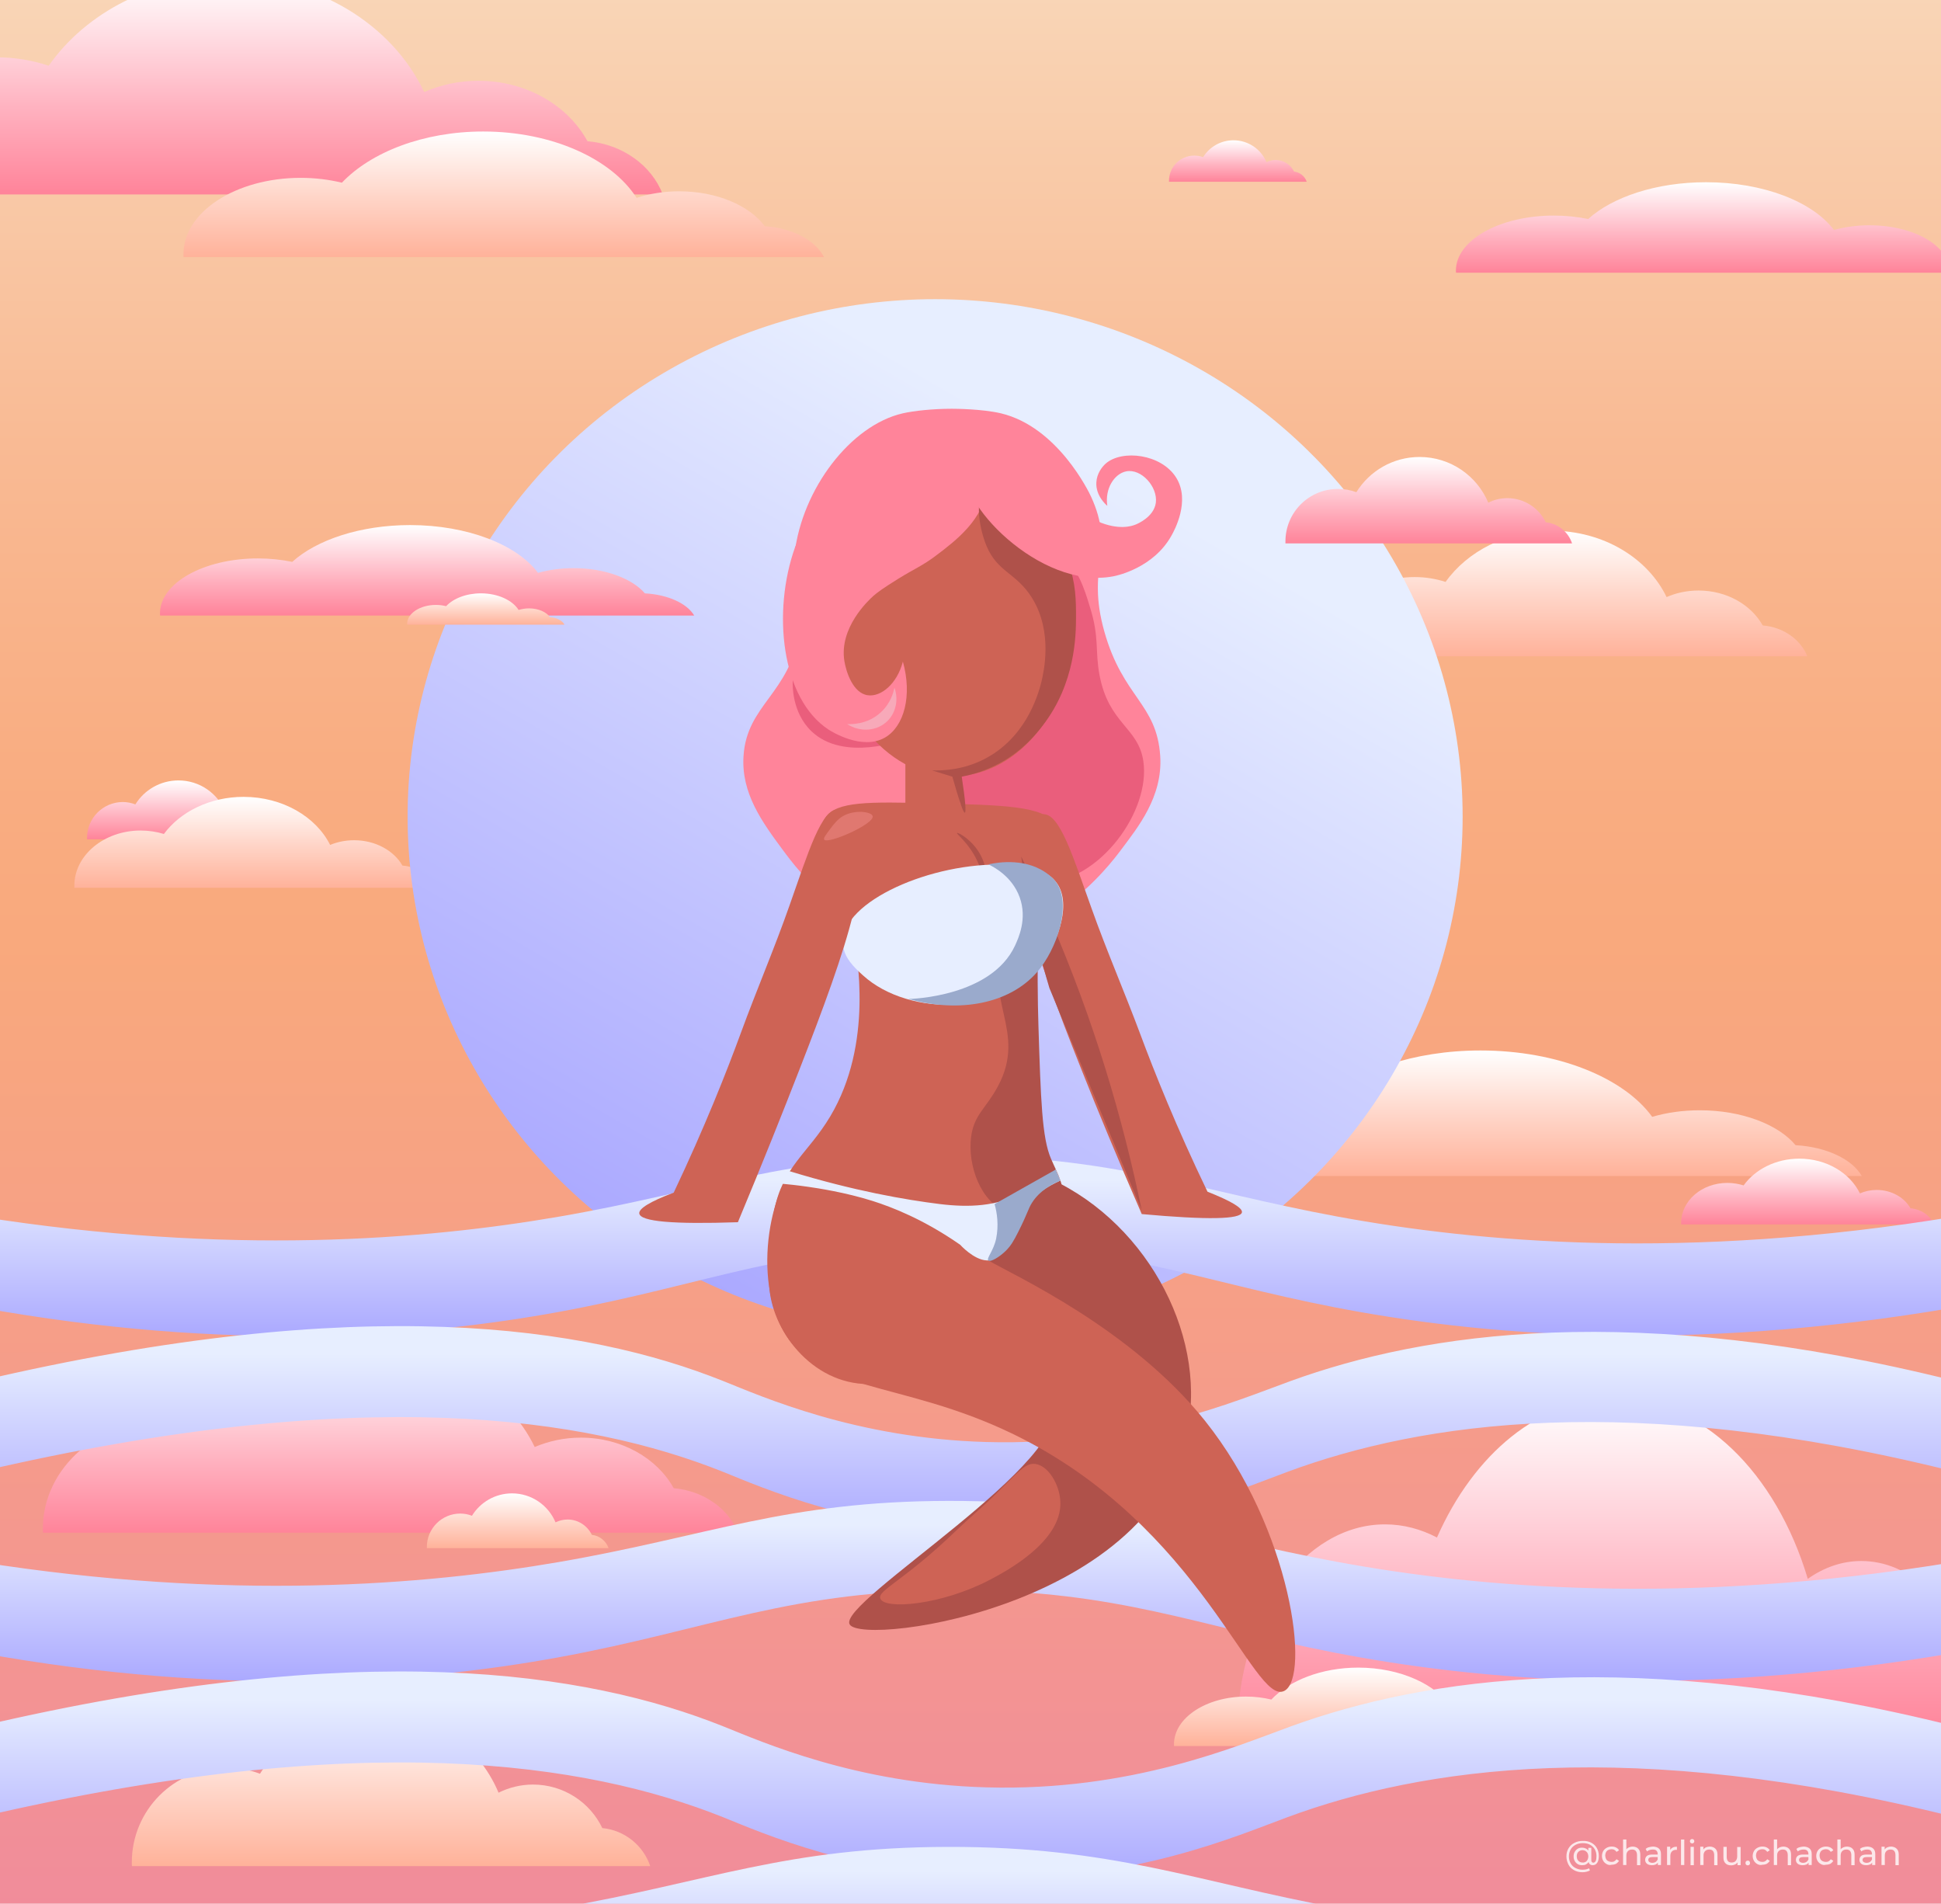<?xml version="1.0" encoding="utf-8"?>
<!-- Generator: Adobe Illustrator 24.1.0, SVG Export Plug-In . SVG Version: 6.00 Build 0)  -->
<svg version="1.1" id="Calque_32" xmlns="http://www.w3.org/2000/svg" xmlns:xlink="http://www.w3.org/1999/xlink" x="0px" y="0px"
	 viewBox="0 0 1240 1216" style="enable-background:new 0 0 1240 1216;" xml:space="preserve">
<style type="text/css">
	.st0{clip-path:url(#SVGID_2_);fill:#FFFFFF;}
	.st1{clip-path:url(#SVGID_2_);fill:url(#SVGID_3_);}
	.st2{clip-path:url(#SVGID_2_);}
	.st3{fill:url(#SVGID_4_);}
	.st4{fill:url(#SVGID_5_);}
	.st5{fill:url(#SVGID_6_);}
	.st6{fill:url(#SVGID_7_);}
	.st7{fill:url(#SVGID_8_);}
	.st8{fill:url(#SVGID_9_);}
	.st9{fill:url(#SVGID_10_);}
	.st10{fill:url(#SVGID_11_);}
	.st11{fill:url(#SVGID_12_);}
	.st12{fill:url(#SVGID_13_);}
	.st13{fill:url(#SVGID_14_);}
	.st14{fill:url(#SVGID_15_);}
	.st15{fill:url(#SVGID_16_);}
	.st16{clip-path:url(#SVGID_2_);fill:url(#SVGID_17_);}
	.st17{clip-path:url(#SVGID_2_);fill:url(#SVGID_18_);}
	.st18{clip-path:url(#SVGID_2_);fill:url(#SVGID_19_);}
	.st19{clip-path:url(#SVGID_2_);fill:url(#SVGID_20_);}
	.st20{fill:url(#SVGID_21_);}
	.st21{fill:url(#SVGID_22_);}
	.st22{clip-path:url(#SVGID_2_);fill:url(#SVGID_23_);}
	.st23{clip-path:url(#SVGID_2_);fill:url(#SVGID_24_);}
	.st24{clip-path:url(#SVGID_2_);fill:url(#SVGID_25_);}
	.st25{clip-path:url(#SVGID_2_);fill:#FF849A;}
	.st26{clip-path:url(#SVGID_2_);fill:#EA5E7C;}
	.st27{fill:#CE6355;}
	.st28{clip-path:url(#SVGID_2_);fill:#CE6355;}
	.st29{clip-path:url(#SVGID_2_);fill:#AF514A;}
	.st30{clip-path:url(#SVGID_2_);fill:#E7EEFF;}
	.st31{clip-path:url(#SVGID_2_);fill:#9AAACC;}
	.st32{clip-path:url(#SVGID_2_);fill:#F7A9B9;}
	.st33{clip-path:url(#SVGID_2_);fill:#E07870;}
	.st34{fill:url(#SVGID_26_);}
	.st35{opacity:0.8;}
	.st36{fill:#FFFFFF;}
</style>
<g>
	<defs>
		<rect id="SVGID_1_" x="-5" width="1246" height="1219"/>
	</defs>
	<clipPath id="SVGID_2_">
		<use xlink:href="#SVGID_1_"  style="overflow:visible;"/>
	</clipPath>
	<rect x="-13" y="-15" class="st0" width="1254" height="1254"/>
	<linearGradient id="SVGID_3_" gradientUnits="userSpaceOnUse" x1="618.424" y1="1226.105" x2="618.424" y2="-14.895">
		<stop  offset="0" style="stop-color:#ED6F82;stop-opacity:0.8"/>
		<stop  offset="0.179" style="stop-color:#F17D73;stop-opacity:0.8"/>
		<stop  offset="0.498" style="stop-color:#F7935C;stop-opacity:0.8"/>
		<stop  offset="0.6" style="stop-color:#F79963;stop-opacity:0.8"/>
		<stop  offset="0.753" style="stop-color:#F7A878;stop-opacity:0.8"/>
		<stop  offset="0.936" style="stop-color:#F8C299;stop-opacity:0.8"/>
		<stop  offset="1" style="stop-color:#F8CCA6;stop-opacity:0.8"/>
	</linearGradient>
	<rect x="-12.6" y="-14.9" class="st1" width="1262" height="1241"/>
	<g class="st2">
		<linearGradient id="SVGID_4_" gradientUnits="userSpaceOnUse" x1="960.391" y1="670.926" x2="960.391" y2="751.105">
			<stop  offset="0" style="stop-color:#FFFFFF"/>
			<stop  offset="0.522" style="stop-color:#FFD5C8"/>
			<stop  offset="1" style="stop-color:#FFB29A"/>
		</linearGradient>
		<path class="st3" d="M1147.1,731.5c-11-13.2-34.3-22.3-61.2-22.3c-10.9,0-21.3,1.5-30.4,4.2c-18-24.9-60.3-42.4-109.7-42.4
			c-42.7,0-80.1,13.1-101.1,32.7c-9.2-2-19.1-3.1-29.5-3.1c-46.3,0-83.9,21.8-83.9,48.7c0,0.6,0,1.3,0.1,1.9h458
			C1183.3,740.5,1166.9,732.6,1147.1,731.5z"/>
	</g>
	<g class="st2">
		<linearGradient id="SVGID_5_" gradientUnits="userSpaceOnUse" x1="249.838" y1="1092.296" x2="249.838" y2="1192.105">
			<stop  offset="0" style="stop-color:#FFFFFF"/>
			<stop  offset="0.522" style="stop-color:#FFD5C8"/>
			<stop  offset="1" style="stop-color:#FFB29A"/>
		</linearGradient>
		<path class="st4" d="M384.8,1167.7c-7.9-16.5-24.8-27.8-44.3-27.8c-7.9,0-15.4,1.9-22,5.2c-13-31-43.6-52.8-79.3-52.8
			c-30.9,0-57.9,16.3-73.1,40.7c-6.6-2.5-13.8-3.9-21.3-3.9c-33.5,0-60.6,27.1-60.6,60.6c0,0.8,0,1.6,0.1,2.3h331.1
			C411,1178.9,399.2,1169.1,384.8,1167.7z"/>
	</g>
	<g class="st2">
		<linearGradient id="SVGID_6_" gradientUnits="userSpaceOnUse" x1="249.424" y1="863" x2="249.424" y2="979">
			<stop  offset="0" style="stop-color:#FFFFFF"/>
			<stop  offset="0.6" style="stop-color:#FFB2C0"/>
			<stop  offset="0.995" style="stop-color:#FF849A"/>
		</linearGradient>
		<path class="st5" d="M430.4,950.6c-10.6-19.1-33.2-32.3-59.3-32.3c-10.6,0-20.6,2.2-29.5,6c-17.4-36-58.5-61.3-106.3-61.3
			c-41.4,0-77.6,18.9-98,47.3c-8.9-2.9-18.5-4.5-28.6-4.5c-44.9,0-81.3,31.5-81.3,70.5c0,0.9,0,1.8,0.1,2.7h443.9
			C465.5,963.7,449.6,952.3,430.4,950.6z"/>
	</g>
	<g class="st2">
		<linearGradient id="SVGID_7_" gradientUnits="userSpaceOnUse" x1="1047.925" y1="893.105" x2="1047.925" y2="1111.105">
			<stop  offset="0" style="stop-color:#FFFFFF"/>
			<stop  offset="0.6" style="stop-color:#FFB2C0"/>
			<stop  offset="0.995" style="stop-color:#FF849A"/>
		</linearGradient>
		<path class="st6" d="M1257.9,1057.8c-12.3-35.9-38.5-60.7-68.8-60.7c-12.3,0-23.9,4.1-34.2,11.4
			c-20.2-67.7-67.8-115.3-123.3-115.3c-48,0-90.1,35.6-113.6,88.9c-10.3-5.4-21.5-8.4-33.2-8.4c-52.1,0-94.3,59.3-94.3,132.4
			c0,1.7,0,3.4,0.1,5.1h514.9C1298.5,1082.3,1280.1,1060.9,1257.9,1057.8z"/>
	</g>
	<g class="st2">
		<linearGradient id="SVGID_8_" gradientUnits="userSpaceOnUse" x1="1000.905" y1="338.926" x2="1000.905" y2="419.105">
			<stop  offset="0" style="stop-color:#FFFFFF"/>
			<stop  offset="0.522" style="stop-color:#FFD5C8"/>
			<stop  offset="1" style="stop-color:#FFB29A"/>
		</linearGradient>
		<path class="st7" d="M1126.1,399.5c-7.4-13.2-23-22.3-41-22.3c-7.3,0-14.3,1.5-20.4,4.2c-12-24.9-40.4-42.4-73.5-42.4
			c-28.6,0-53.7,13.1-67.7,32.7c-6.2-2-12.8-3.1-19.8-3.1c-31,0-56.2,21.8-56.2,48.7c0,0.6,0,1.3,0.1,1.9h307
			C1150.3,408.5,1139.4,400.6,1126.1,399.5z"/>
	</g>
	<g class="st2">
		<linearGradient id="SVGID_9_" gradientUnits="userSpaceOnUse" x1="162.791" y1="-14.61" x2="162.791" y2="124.105">
			<stop  offset="0" style="stop-color:#FFFFFF"/>
			<stop  offset="0.6" style="stop-color:#FFB2C0"/>
			<stop  offset="0.995" style="stop-color:#FF849A"/>
		</linearGradient>
		<path class="st8" d="M375.3,90.2c-12.5-22.9-39-38.6-69.7-38.6c-12.4,0-24.2,2.6-34.6,7.2c-20.4-43.1-68.6-73.4-124.8-73.4
			C97.6-14.6,55,8,31.1,42c-10.4-3.5-21.7-5.4-33.6-5.4c-52.7,0-95.4,37.7-95.4,84.3c0,1.1,0,2.2,0.1,3.3h521.2
			C416.4,105.8,397.8,92.1,375.3,90.2z"/>
	</g>
	<g class="st2">
		<linearGradient id="SVGID_10_" gradientUnits="userSpaceOnUse" x1="790.79" y1="89.582" x2="790.79" y2="116.105">
			<stop  offset="0" style="stop-color:#FFFFFF"/>
			<stop  offset="0.6" style="stop-color:#FFB2C0"/>
			<stop  offset="0.995" style="stop-color:#FF849A"/>
		</linearGradient>
		<path class="st9" d="M826.7,109.6c-2.1-4.4-6.6-7.4-11.8-7.4c-2.1,0-4.1,0.5-5.8,1.4c-3.4-8.2-11.6-14-21.1-14
			c-8.2,0-15.4,4.3-19.4,10.8c-1.8-0.7-3.7-1-5.7-1c-8.9,0-16.1,7.2-16.1,16.1c0,0.2,0,0.4,0,0.6h88
			C833.6,112.6,830.5,110,826.7,109.6z"/>
	</g>
	<g class="st2">
		<linearGradient id="SVGID_11_" gradientUnits="userSpaceOnUse" x1="118.015" y1="498.484" x2="118.015" y2="536.105">
			<stop  offset="0" style="stop-color:#FFFFFF"/>
			<stop  offset="0.6" style="stop-color:#FFB2C0"/>
			<stop  offset="0.995" style="stop-color:#FF849A"/>
		</linearGradient>
		<path class="st10" d="M168.9,526.9c-3-6.2-9.3-10.5-16.7-10.5c-3,0-5.8,0.7-8.3,2c-4.9-11.7-16.4-19.9-29.9-19.9
			c-11.6,0-21.8,6.1-27.5,15.3c-2.5-0.9-5.2-1.5-8-1.5c-12.6,0-22.9,10.2-22.9,22.9c0,0.3,0,0.6,0,0.9h124.8
			C178.8,531.1,174.3,527.4,168.9,526.9z"/>
	</g>
	<g class="st2">
		<linearGradient id="SVGID_12_" gradientUnits="userSpaceOnUse" x1="162.988" y1="509.105" x2="162.988" y2="567.105">
			<stop  offset="0" style="stop-color:#FFFFFF"/>
			<stop  offset="0.522" style="stop-color:#FFD5C8"/>
			<stop  offset="1" style="stop-color:#FFB29A"/>
		</linearGradient>
		<path class="st11" d="M257.1,552.9c-5.5-9.6-17.3-16.2-30.9-16.2c-5.5,0-10.7,1.1-15.3,3c-9-18-30.4-30.7-55.3-30.7
			c-21.5,0-40.4,9.5-50.9,23.7c-4.6-1.4-9.6-2.2-14.9-2.2c-23.3,0-42.3,15.8-42.3,35.2c0,0.5,0,0.9,0,1.4h230.8
			C275.3,559.4,267.1,553.7,257.1,552.9z"/>
	</g>
	<g class="st2">
		<linearGradient id="SVGID_13_" gradientUnits="userSpaceOnUse" x1="321.848" y1="83.926" x2="321.848" y2="164.105">
			<stop  offset="0" style="stop-color:#FFFFFF"/>
			<stop  offset="0.522" style="stop-color:#FFD5C8"/>
			<stop  offset="1" style="stop-color:#FFB29A"/>
		</linearGradient>
		<path class="st12" d="M488.6,144.5c-9.8-13.2-30.6-22.3-54.7-22.3c-9.8,0-19,1.5-27.2,4.2c-16-24.9-53.9-42.4-98-42.4
			c-38.1,0-71.6,13.1-90.3,32.7c-8.2-2-17.1-3.1-26.3-3.1c-41.4,0-74.9,21.8-74.9,48.7c0,0.6,0,1.3,0.1,1.9h409.1
			C520.9,153.5,506.3,145.6,488.6,144.5z"/>
	</g>
	<g class="st2">
		<linearGradient id="SVGID_14_" gradientUnits="userSpaceOnUse" x1="1154.722" y1="740.13" x2="1154.722" y2="782.105">
			<stop  offset="0" style="stop-color:#FFFFFF"/>
			<stop  offset="0.6" style="stop-color:#FFB2C0"/>
			<stop  offset="0.995" style="stop-color:#FF849A"/>
		</linearGradient>
		<path class="st13" d="M1220.5,771.8c-3.9-6.9-12.1-11.7-21.6-11.7c-3.9,0-7.5,0.8-10.7,2.2c-6.3-13-21.2-22.2-38.7-22.2
			c-15,0-28.2,6.8-35.6,17.1c-3.2-1-6.7-1.6-10.4-1.6c-16.3,0-29.5,11.4-29.5,25.5c0,0.3,0,0.7,0,1h161.4
			C1233.3,776.6,1227.5,772.4,1220.5,771.8z"/>
	</g>
	<g class="st2">
		<linearGradient id="SVGID_15_" gradientUnits="userSpaceOnUse" x1="1100.818" y1="116.362" x2="1100.818" y2="174.105">
			<stop  offset="0" style="stop-color:#FFFFFF"/>
			<stop  offset="0.6" style="stop-color:#FFB2C0"/>
			<stop  offset="0.995" style="stop-color:#FF849A"/>
		</linearGradient>
		<path class="st14" d="M1239.9,160c-8.2-9.5-25.5-16.1-45.6-16.1c-8.1,0-15.8,1.1-22.7,3c-13.4-17.9-44.9-30.5-81.7-30.5
			c-31.8,0-59.7,9.4-75.3,23.5c-6.8-1.4-14.2-2.2-22-2.2c-34.5,0-62.5,15.7-62.5,35.1c0,0.5,0,0.9,0.1,1.4h341.2
			C1266.9,166.5,1254.7,160.8,1239.9,160z"/>
		<g>
			<linearGradient id="SVGID_16_" gradientUnits="userSpaceOnUse" x1="875.74" y1="1065.105" x2="875.74" y2="1115.105">
				<stop  offset="0" style="stop-color:#FFFFFF"/>
				<stop  offset="0.522" style="stop-color:#FFD5C8"/>
				<stop  offset="1" style="stop-color:#FFB29A"/>
			</linearGradient>
			<path class="st15" d="M978.2,1102.9c-6-8.2-18.8-13.9-33.6-13.9c-6,0-11.7,0.9-16.7,2.6c-9.9-15.5-33.1-26.4-60.2-26.4
				c-23.4,0-44,8.2-55.5,20.4c-5-1.2-10.5-1.9-16.2-1.9c-25.4,0-46,13.6-46,30.4c0,0.4,0,0.8,0,1.2h251.3
				C998.1,1108.5,989.1,1103.6,978.2,1102.9z"/>
		</g>
	</g>
	<linearGradient id="SVGID_17_" gradientUnits="userSpaceOnUse" x1="431.33" y1="809.289" x2="763.519" y2="233.92">
		<stop  offset="0" style="stop-color:#ABA9FF"/>
		<stop  offset="0.866" style="stop-color:#E7EEFF"/>
	</linearGradient>
	<ellipse class="st16" cx="597.4" cy="521.6" rx="337" ry="330.5"/>
	<linearGradient id="SVGID_18_" gradientUnits="userSpaceOnUse" x1="618" y1="853.398" x2="618" y2="738.103">
		<stop  offset="0" style="stop-color:#ABA9FF"/>
		<stop  offset="0.866" style="stop-color:#E7EEFF"/>
	</linearGradient>
	<path class="st17" d="M1249,835.1c-173.8,29.9-306.3,17.4-396.1,0c-88.5-17.2-138.2-39.6-239-40c-108.5-0.4-160,25.2-257.5,43
		c-86,15.7-210,25.8-369.4-3c0-19.3,0-38.7,0-58c159.4,25.1,284,14.9,370.4,0c95.4-16.5,144.3-38.8,248.3-39
		c105.2-0.2,158.3,22.3,248.8,39c89.1,16.4,221.3,28.5,394.4,0C1249,796.4,1249,815.8,1249,835.1z"/>
	<linearGradient id="SVGID_19_" gradientUnits="userSpaceOnUse" x1="618" y1="979.162" x2="618" y2="847.088">
		<stop  offset="0" style="stop-color:#ABA9FF"/>
		<stop  offset="0.866" style="stop-color:#E7EEFF"/>
	</linearGradient>
	<path class="st18" d="M1249,940.1c-208-52-341.1-31.5-426.4,0c-33,12.2-98.2,40.5-188.3,39c-85.6-1.4-147.6-29-172.5-39
		C374.9,905.4,232,883-13,940.1c0-19.3,0-38.7,0-58c244.9-57.3,387.9-34.8,474.9,0c24.6,9.8,84.7,36.7,168.3,39
		c92.5,2.6,159.7-26.4,194.4-39c85.6-31,218.6-51.4,424.3,0C1249,901.4,1249,920.8,1249,940.1z"/>
	<linearGradient id="SVGID_20_" gradientUnits="userSpaceOnUse" x1="272.912" y1="335.363" x2="272.912" y2="393.105">
		<stop  offset="0" style="stop-color:#FFFFFF"/>
		<stop  offset="0.6" style="stop-color:#FFB2C0"/>
		<stop  offset="0.995" style="stop-color:#FF849A"/>
	</linearGradient>
	<path class="st19" d="M412,379c-8.2-9.5-25.5-16.1-45.6-16.1c-8.1,0-15.8,1.1-22.7,3c-13.4-17.9-44.9-30.5-81.7-30.5
		c-31.8,0-59.7,9.4-75.3,23.5c-6.8-1.4-14.2-2.2-22-2.2c-34.5,0-62.5,15.7-62.5,35.1c0,0.5,0,0.9,0.1,1.4h341.2
		C439,385.5,426.8,379.8,412,379z"/>
	<g class="st2">
		<linearGradient id="SVGID_21_" gradientUnits="userSpaceOnUse" x1="310.424" y1="379.105" x2="310.424" y2="399.105">
			<stop  offset="0" style="stop-color:#FFFFFF"/>
			<stop  offset="0.522" style="stop-color:#FFD5C8"/>
			<stop  offset="1" style="stop-color:#FFB29A"/>
		</linearGradient>
		<path class="st20" d="M351.4,394.2c-2.4-3.3-7.5-5.6-13.4-5.6c-2.4,0-4.7,0.4-6.7,1c-3.9-6.2-13.2-10.6-24.1-10.6
			c-9.4,0-17.6,3.3-22.2,8.2c-2-0.5-4.2-0.8-6.5-0.8c-10.2,0-18.4,5.4-18.4,12.1c0,0.2,0,0.3,0,0.5h100.5
			C359.4,396.5,355.8,394.5,351.4,394.2z"/>
	</g>
	<g class="st2">
		<linearGradient id="SVGID_22_" gradientUnits="userSpaceOnUse" x1="912.813" y1="291.906" x2="912.813" y2="347.105">
			<stop  offset="0" style="stop-color:#FFFFFF"/>
			<stop  offset="0.6" style="stop-color:#FFB2C0"/>
			<stop  offset="0.995" style="stop-color:#FF849A"/>
		</linearGradient>
		<path class="st21" d="M987.5,333.6c-4.4-9.1-13.7-15.4-24.5-15.4c-4.4,0-8.5,1-12.2,2.9c-7.2-17.1-24.1-29.2-43.9-29.2
			c-17.1,0-32,9-40.4,22.5c-3.7-1.4-7.6-2.1-11.8-2.1c-18.5,0-33.5,15-33.5,33.5c0,0.4,0,0.9,0,1.3h183.1
			C1001.9,339.8,995.4,334.4,987.5,333.6z"/>
	</g>
	<linearGradient id="SVGID_23_" gradientUnits="userSpaceOnUse" x1="618" y1="1073.968" x2="618" y2="958.673">
		<stop  offset="0" style="stop-color:#ABA9FF"/>
		<stop  offset="0.866" style="stop-color:#E7EEFF"/>
	</linearGradient>
	<path class="st22" d="M1249,1055.7c-173.8,29.9-306.3,17.4-396.1,0c-88.5-17.2-138.2-39.6-239-40c-108.5-0.4-160,25.2-257.5,43
		c-86,15.7-210,25.8-369.4-3c0-19.3,0-38.7,0-58c159.4,25.1,284,14.9,370.4,0c95.4-16.5,144.3-38.8,248.3-39
		c105.2-0.2,158.3,22.3,248.8,39c89.1,16.4,221.3,28.5,394.4,0C1249,1017,1249,1036.3,1249,1055.7z"/>
	<linearGradient id="SVGID_24_" gradientUnits="userSpaceOnUse" x1="618" y1="1199.732" x2="618" y2="1067.658">
		<stop  offset="0" style="stop-color:#ABA9FF"/>
		<stop  offset="0.866" style="stop-color:#E7EEFF"/>
	</linearGradient>
	<path class="st23" d="M1249,1160.7c-208-52-341.1-31.5-426.4,0c-33,12.2-98.2,40.5-188.3,39c-85.6-1.4-147.6-29-172.5-39
		c-86.9-34.7-229.8-57.1-474.7,0c0-19.3,0-38.7,0-58c244.9-57.3,387.9-34.8,474.9,0c24.6,9.8,84.7,36.7,168.3,39
		c92.5,2.6,159.7-26.4,194.4-39c85.6-31,218.6-51.4,424.3,0C1249,1122,1249,1141.3,1249,1160.7z"/>
	<linearGradient id="SVGID_25_" gradientUnits="userSpaceOnUse" x1="618" y1="1294.976" x2="618" y2="1179.681">
		<stop  offset="0" style="stop-color:#ABA9FF"/>
		<stop  offset="0.866" style="stop-color:#E7EEFF"/>
	</linearGradient>
	<path class="st24" d="M1249,1276.7c-173.8,29.9-306.3,17.4-396.1,0c-88.5-17.2-138.2-39.6-239-40c-108.5-0.4-160,25.2-257.5,43
		c-86,15.7-210,25.8-369.4-3c0-19.3,0-38.7,0-58c159.4,25.1,284,14.9,370.4,0c95.4-16.5,144.3-38.8,248.3-39
		c105.2-0.2,158.3,22.3,248.8,39c89.1,16.4,221.3,28.5,394.4,0C1249,1238,1249,1257.4,1249,1276.7z"/>
	<path class="st25" d="M741.2,482.9c-2.2-33.6-23.8-37.2-35.7-79.5c-11.9-42.2,7.3-51.9-8.5-86.2c-1.1-2.4-21.1-44.5-57.6-53.2
		c-12-2.8-29.1-2.9-31.3-2.9c-12.1,0-24.3,1.3-31.3,2.9c-33.4,7.6-64.4,48.4-69.2,89.8c-3,25.4,6.9,25.1,3.1,49.6
		c-6.2,39.9-33.6,46.6-35.7,79.5c-1.6,23.8,12,42.3,25,59.9c9.8,13.2,42.6,57.6,99.5,61.4c67.2,4.4,109.4-51.6,116.7-61.4
		C726.8,528.6,742.9,509,741.2,482.9z"/>
	<path class="st26" d="M605.4,525.1c-16.7-20.1-23.8-40.7-27-53c-2.1,0.8-39.4,14.7-60-5c-12.7-12.1-12-30.2-12-31
		c0-52.5,134.8-114.3,176-77c7.9,7.1,12.3,23.6,14,29c6,19.1,3.1,27.5,6,43c5.9,31.4,24.7,33.3,28,55c4.8,31.7-27.6,76.8-64,78
		C638.6,565,617.9,540.1,605.4,525.1z"/>
	<g class="st2">
		<ellipse class="st27" cx="608.5" cy="394" rx="78.6" ry="101.9"/>
	</g>
	<g class="st2">
		<rect x="578.4" y="466.1" class="st27" width="35" height="63"/>
	</g>
	<path class="st25" d="M608.1,269.8c14.5,5.9,23.5,25.6,22.3,41.3c-1.5,20.3-20,34.4-32.2,43.6c-8.5,6.5-14.2,8.7-24.2,14.9
		c-9.4,5.8-13.9,9.1-16,11c-3.6,3.2-21.9,20.5-18.6,41.5c1.1,7,5.5,20.7,15,22c8.3,1.2,18.7-7.2,22.4-21.5
		c6.1,21.8,0.8,41.4-11.4,48.5c-14.7,8.5-34.4-4-36-5c-30.4-19.8-36.2-75.6-21.4-116.8C526.1,299.3,579.2,258.1,608.1,269.8z"/>
	<path class="st28" d="M657.4,527.8c1.4-2.4,4.5-7.4,9-7.7c10.6-0.6,19,26.8,31,60.3c9.6,27,21,53.2,31,80
		c9.2,24.7,23.1,59.5,43,100.8c15.1,6,22.5,10.4,22,13.2c-0.8,4.5-22.1,4.9-64,1.1c-15.7-36.1-28.5-67.1-38-91
		C657.8,600.3,642.8,552.3,657.4,527.8z"/>
	<path class="st29" d="M542.4,757.1c-12.8-6-24.6-8.4-32.7-3.3c-21,13.1-18.2,76.6,12.3,108.8c46.2,48.6,137.9,6.7,150.4,33.5
		c16.6,35.7-137.8,127.3-129.6,141.5c8.3,14.5,206.4-12.7,217.6-136.3c5.8-63.6-39.6-135.1-108-155.3
		C600.9,730.9,555.9,750.6,542.4,757.1z"/>
	<g class="st2">
		<path class="st27" d="M545.4,597.1c-6.9-44-28.4-60-18-75c7.1-10.3,27.5-10,68-9c46.8,1.2,70.2,1.7,79,13
			c11.6,14.9-1.7,30.2-12,95c-4.1,25.5-6.8,48.2-5.8,73.3c0.5,12.5-0.4,19.8,2.8,28.7c6.6,18.7,20,25.6,17,34c-2.2,6.1-10,4.4-20,12
			c-13,9.8-9.8,20.2-18,29c-17.6,19-50.6-9.3-99,5c-20.3,6-30.3,15.7-39,10c-11.9-7.9-6.8-34.7-6-39c5.5-29,21.8-37.2,36-61
			C558.2,666.5,547.4,610,545.4,597.1z"/>
	</g>
	<path class="st29" d="M630.4,311.1c-7.4,4.2-6,23.9,0,38c7.1,16.6,19,16.8,29,33c13.5,21.9,7.2,47.7,6,53c-2.6,10.9-11.2,37-37,50
		c-13.3,6.7-26,7.2-33,7c4.3,1.3,8.7,2.7,13,4c4.4,15.5,7,23.2,8,23c0.9-0.2,0.3-7.9-2-23c6.2-1.2,15.3-3.6,25-9
		c14.7-8.2,22.9-18.7,27-24c20.6-26.9,21-57.2,21-69c0-10.2,0-21.5-5-35C671.1,328.7,640.8,305.3,630.4,311.1z"/>
	<path class="st29" d="M653.4,561.1c-0.3,19.2-7.6,32.3-11,40c-15.9,36.5,14.5,57-5,93c-7.7,14.2-15.1,17.8-17,32
		c-2.4,18.5,6.3,42.2,23,48c12.3,4.3,29.2,1.3,34-8c3.8-7.4-1.6-15.8-6-26c-5.7-13.3-6.5-37.2-8-85c-0.5-16.1-0.8-37.5,0-63
		c0,0,0,0,0,0c0,0,0,7.5,0,8c0,3.9,1.3,12,7,31c19.7,47.3,39.3,94.7,59,142c-11.9-57.9-30.4-121.2-59-187c-5.8-13.4-11.8-26.4-18-39
		C652.9,550.4,653.5,555.2,653.4,561.1z"/>
	<path class="st29" d="M611.4,532.1c-0.6,0.6,7.6,6.3,13,18c5.1,11,4.3,20.1,5,20c0.8-0.1,3.1-12.6-3-24
		C621.2,536.4,612,531.5,611.4,532.1z"/>
	<path class="st30" d="M674.4,563.1c-2.4-3-8.9-10-32.1-10.8c-47.1-1.7-104.4,23.4-103.9,49.8c0.2,9.5,7.8,16.3,13,21
		c29.3,26.6,91.4,26.3,116-10C675.7,600.8,685.2,576.4,674.4,563.1z"/>
	<path class="st31" d="M651.4,573.1c5,13.8-0.8,26.2-3,31c-15.2,32.5-65.9,34-68,34c32.3,9.1,64.3,3.2,82-17
		c12.7-14.5,22.8-43.7,12-58c-1.4-1.8-2.9-3.1-4-4c-13.9-11.4-32.4-8.4-39-7C634.5,553.6,646.5,559.6,651.4,573.1z"/>
	<path class="st28" d="M544.4,524.9c-1.4-2.4-4.5-7.5-9-7.8c-10.6-0.6-19,27.2-31,61.2c-9.6,27.4-21,53.9-31,81.2
		c-9.2,25.1-23.1,60.3-43,102.3c-15.1,5.7-22.4,10.2-22,13.3c0.7,5.2,21.7,7,63,5.6c15.9-38.1,29-71,39-96.7
		C542.2,602.5,559.7,550.7,544.4,524.9z"/>
	<path class="st25" d="M652.4,285.1c21.6,6.3,20.2,35.5,49,48c13.3,5.7,21.5,3,24,2c1.3-0.5,11.8-4.9,13-14c1.3-10.1-9.3-22-19-20
		c-7.4,1.5-13.7,10.9-12,22c-1-0.8-7.5-6.6-7-15c0.3-5.6,3.6-9.9,6-12c10.4-9.1,35.5-6.2,45,9c9.3,14.9-1.3,34-3,37
		c-11.5,20.7-34.9,25.6-37,26c-47.1,9.2-102.3-49-94-71C621.2,287.2,639.2,281.3,652.4,285.1z"/>
	<path class="st28" d="M534.4,753.1c-6.2-6.1-12.1-13.2-19-12c-18.6,3.2-36,65.1-17,105c21.4,44.8,75.7,34.4,149,70
		c120.5,58.5,153.3,173.7,173,164c16.9-8.3,4.9-103.1-50.7-172.7c-47.3-59.1-122.3-92.9-138.3-102.3
		C592.5,782.2,564.6,782.9,534.4,753.1z"/>
	<path class="st30" d="M674.4,747.1c-4.4,4.3-11.3,10.3-21,15c-17.3,8.5-34.1,9.3-53,7c-21.7-2.7-54.6-8.3-96-21c-0.8,0.6-2,1.5-3,3
		c-1.4,2-1.8,3.9-2,5c4.3,0.4,10.1,1,17,2c5.6,0.8,23.6,3.5,41,9c12.3,3.9,32.6,11.7,56,28c0,0,0,0,0,0c0,0,8.7,9.7,17,10
		c0.4,0,0.9,0,0.9,0c0,0,0.1,0,0.1,0c0.3,0,10.4-1.8,17-15c2.9-5.8,2.6-8.8,4-13c2.2-6.8,8.2-15.4,25-23
		C676.4,751.8,675.4,749.4,674.4,747.1z"/>
	<path class="st28" d="M491.4,820.6c-0.6-17.7,8.1-40,21-42.5c8.1-1.6,14.4,5.4,23,12c38.6,29.4,76.3,13.8,83,30.5
		c7.4,18.4-21.5,63.5-63.5,63.5C518.3,884.1,492.4,849,491.4,820.6z"/>
	<path class="st29" d="M684.4,602.1"/>
	<path class="st31" d="M635.4,769.1c1.6,5.8,2.7,13.5,1,22c-1.6,7.8-6.4,12.7-5,14c1.4,1.3,7.1-2.2,11-6c3.4-3.3,5.2-6.5,8-12
		c6.6-13.1,6.3-14.8,9-19c2.8-4.4,8-9.8,18-14c-1-2.3-2-4.7-3-7C661.4,754.4,648.4,761.8,635.4,769.1z"/>
	<path class="st30" d="M347.4,988.1"/>
	<path class="st32" d="M541.2,462.5c8.4,5.5,19.3,4.5,25.8-2c5.4-5.4,7.1-13.7,4.4-21.3c-0.5,2.6-2.2,9.9-8.8,15.9
		C553.9,463.1,543.2,462.6,541.2,462.5z"/>
	<path class="st28" d="M677.4,959.1c1.3,25.8-35.7,45.1-45,50c-30.7,16.1-67.2,19.3-70,12c-2-5.2,14.8-11.1,48-43
		c8.5-8.2,17.6-15.7,26-24c14.3-14.1,18.8-19.8,25-19C669.7,936.2,676.9,948.2,677.4,959.1z"/>
	<path class="st33" d="M526.5,536.3c2.1,3.2,32.2-9.9,31-15c-0.7-2.9-11.6-4.3-19,0c-3.4,2-5.8,5.1-8,8
		C527.7,533.1,525.9,535.4,526.5,536.3z"/>
	<g class="st2">
		<linearGradient id="SVGID_26_" gradientUnits="userSpaceOnUse" x1="330.731" y1="954" x2="330.731" y2="989">
			<stop  offset="0" style="stop-color:#FFFFFF"/>
			<stop  offset="0.522" style="stop-color:#FFD5C8"/>
			<stop  offset="1" style="stop-color:#FFB29A"/>
		</linearGradient>
		<path class="st34" d="M378.1,980.4c-2.8-5.8-8.7-9.8-15.5-9.8c-2.8,0-5.4,0.7-7.7,1.8c-4.6-10.9-15.3-18.5-27.8-18.5
			c-10.8,0-20.3,5.7-25.6,14.3c-2.3-0.9-4.8-1.4-7.5-1.4c-11.7,0-21.3,9.5-21.3,21.3c0,0.3,0,0.5,0,0.8h116.1
			C387.2,984.4,383.1,980.9,378.1,980.4z"/>
	</g>
</g>
<g class="st35">
	<path class="st36" d="M1016.5,1177c1.6,0.8,2.8,2,3.6,3.4s1.3,3.1,1.3,5c0,1.9-0.3,3.4-1,4.4c-0.7,1.1-1.7,1.6-2.9,1.6
		c-0.7,0-1.3-0.2-1.7-0.5s-0.8-0.9-0.9-1.6c-0.4,0.7-1,1.2-1.7,1.6c-0.7,0.4-1.5,0.5-2.5,0.5c-1,0-2-0.2-2.8-0.7
		c-0.8-0.5-1.5-1.2-1.9-2c-0.5-0.9-0.7-1.8-0.7-2.9c0-1.1,0.2-2,0.7-2.9s1.1-1.5,1.9-2s1.7-0.7,2.8-0.7c0.9,0,1.6,0.2,2.3,0.5
		s1.3,0.8,1.7,1.4v-1.8h1.9v7.9c0,0.5,0.1,0.9,0.4,1.2s0.5,0.4,0.9,0.4c0.6,0,1.1-0.4,1.5-1.1c0.4-0.8,0.5-1.8,0.5-3.2
		c0-1.6-0.4-3.1-1.1-4.3s-1.8-2.2-3.1-2.9c-1.3-0.7-2.8-1-4.6-1c-1.7,0-3.3,0.4-4.6,1.1c-1.3,0.7-2.4,1.7-3.1,3s-1.1,2.8-1.1,4.4
		c0,1.7,0.4,3.2,1.1,4.4c0.7,1.3,1.7,2.3,3.1,3c1.3,0.7,2.8,1.1,4.5,1.1c0.7,0,1.5-0.1,2.2-0.2c0.7-0.2,1.4-0.4,2-0.7l0.5,1.4
		c-0.6,0.3-1.4,0.6-2.2,0.8c-0.9,0.2-1.7,0.3-2.5,0.3c-2,0-3.8-0.4-5.4-1.3c-1.6-0.9-2.8-2-3.6-3.6s-1.3-3.2-1.3-5.2
		c0-1.9,0.4-3.6,1.3-5.1c0.9-1.5,2.1-2.7,3.7-3.5c1.6-0.9,3.4-1.3,5.4-1.3C1013.1,1175.8,1014.9,1176.2,1016.5,1177z M1012.9,1189.3
		c0.6-0.3,1-0.8,1.3-1.4c0.3-0.6,0.5-1.3,0.5-2.1s-0.2-1.5-0.5-2.1c-0.3-0.6-0.8-1-1.3-1.4c-0.6-0.3-1.2-0.5-1.9-0.5
		c-1.1,0-2,0.4-2.7,1.1c-0.7,0.7-1,1.7-1,2.8c0,1.2,0.3,2.1,1,2.9c0.7,0.7,1.6,1.1,2.7,1.1
		C1011.7,1189.8,1012.3,1189.6,1012.9,1189.3z"/>
	<path class="st36" d="M1026.4,1190.7c-0.9-0.5-1.7-1.2-2.2-2.1c-0.5-0.9-0.8-1.9-0.8-3.1c0-1.1,0.3-2.2,0.8-3.1
		c0.5-0.9,1.3-1.6,2.2-2.1c0.9-0.5,2-0.8,3.2-0.8c1.1,0,2,0.2,2.8,0.6c0.8,0.4,1.5,1,1.9,1.8l-1.6,1c-0.4-0.6-0.8-1-1.4-1.3
		c-0.5-0.3-1.1-0.4-1.8-0.4c-0.8,0-1.4,0.2-2.1,0.5c-0.6,0.3-1.1,0.8-1.4,1.4c-0.3,0.6-0.5,1.3-0.5,2.1c0,0.8,0.2,1.5,0.5,2.2
		c0.3,0.6,0.8,1.1,1.4,1.4c0.6,0.3,1.3,0.5,2.1,0.5c0.7,0,1.3-0.1,1.8-0.4c0.5-0.3,1-0.7,1.4-1.3l1.6,1c-0.5,0.8-1.1,1.4-1.9,1.9
		c-0.8,0.4-1.8,0.6-2.8,0.6C1028.4,1191.5,1027.3,1191.2,1026.4,1190.7z"/>
	<path class="st36" d="M1046.6,1180.9c0.9,0.9,1.3,2.1,1.3,3.8v6.7h-2.1v-6.5c0-1.1-0.3-2-0.8-2.6c-0.5-0.6-1.3-0.9-2.3-0.9
		c-1.1,0-2,0.3-2.7,1c-0.7,0.7-1,1.6-1,2.9v6h-2.1V1175h2.1v6.3c0.4-0.6,1-1,1.7-1.3c0.7-0.3,1.5-0.5,2.4-0.5
		C1044.6,1179.6,1045.8,1180,1046.6,1180.9z"/>
	<path class="st36" d="M1059.8,1180.8c0.9,0.8,1.3,2,1.3,3.5v7h-2v-1.5c-0.4,0.5-0.9,1-1.5,1.2c-0.7,0.3-1.4,0.4-2.3,0.4
		c-1.3,0-2.4-0.3-3.1-0.9c-0.8-0.6-1.2-1.5-1.2-2.5s0.4-1.9,1.1-2.5c0.7-0.6,1.9-0.9,3.6-0.9h3.3v-0.4c0-0.9-0.3-1.6-0.8-2.1
		c-0.5-0.5-1.3-0.7-2.3-0.7c-0.7,0-1.4,0.1-2,0.3c-0.7,0.2-1.2,0.5-1.7,0.9l-0.9-1.6c0.6-0.5,1.3-0.9,2.2-1.1s1.7-0.4,2.7-0.4
		C1057.7,1179.6,1059,1180,1059.8,1180.8z M1057.7,1189.3c0.6-0.4,1-0.9,1.3-1.5v-1.6h-3.3c-1.8,0-2.7,0.6-2.7,1.8
		c0,0.6,0.2,1,0.7,1.4c0.5,0.3,1.1,0.5,1.9,0.5S1057.1,1189.7,1057.7,1189.3z"/>
	<path class="st36" d="M1068.7,1180.1c0.7-0.4,1.6-0.5,2.6-0.5v2c-0.1,0-0.3,0-0.5,0c-1.1,0-2,0.3-2.7,1c-0.7,0.7-1,1.7-1,2.9v5.8
		h-2.1v-11.7h2v2C1067.4,1181,1067.9,1180.5,1068.7,1180.1z"/>
	<path class="st36" d="M1073.9,1175h2.1v16.3h-2.1V1175z"/>
	<path class="st36" d="M1080,1177.1c-0.3-0.3-0.4-0.6-0.4-1c0-0.4,0.1-0.7,0.4-1s0.6-0.4,1-0.4c0.4,0,0.8,0.1,1,0.4
		c0.3,0.3,0.4,0.6,0.4,1c0,0.4-0.1,0.7-0.4,1s-0.6,0.4-1,0.4C1080.7,1177.5,1080.3,1177.3,1080,1177.1z M1080,1179.7h2.1v11.7h-2.1
		V1179.7z"/>
	<path class="st36" d="M1095.9,1180.9c0.9,0.9,1.3,2.1,1.3,3.8v6.7h-2.1v-6.5c0-1.1-0.3-2-0.8-2.6c-0.5-0.6-1.3-0.9-2.3-0.9
		c-1.1,0-2,0.3-2.7,1c-0.7,0.7-1,1.6-1,2.9v6h-2.1v-11.7h2v1.8c0.4-0.6,1-1.1,1.7-1.4c0.7-0.3,1.6-0.5,2.5-0.5
		C1093.9,1179.6,1095,1180,1095.9,1180.9z"/>
	<path class="st36" d="M1112,1179.7v11.7h-2v-1.8c-0.4,0.6-1,1.1-1.7,1.4c-0.7,0.3-1.5,0.5-2.3,0.5c-1.6,0-2.8-0.4-3.7-1.3
		c-0.9-0.9-1.3-2.1-1.3-3.8v-6.7h2.1v6.5c0,1.1,0.3,2,0.8,2.6c0.5,0.6,1.3,0.9,2.3,0.9c1.1,0,2-0.3,2.6-1c0.6-0.7,1-1.6,1-2.9v-6
		H1112z"/>
	<path class="st36" d="M1115.5,1191.1c-0.3-0.3-0.4-0.6-0.4-1.1c0-0.4,0.1-0.8,0.4-1.1c0.3-0.3,0.6-0.4,1.1-0.4s0.8,0.1,1,0.4
		s0.4,0.6,0.4,1.1c0,0.4-0.1,0.8-0.4,1.1s-0.6,0.4-1,0.4C1116.1,1191.5,1115.8,1191.4,1115.5,1191.1z"/>
	<path class="st36" d="M1122.7,1190.7c-0.9-0.5-1.7-1.2-2.2-2.1c-0.5-0.9-0.8-1.9-0.8-3.1c0-1.1,0.3-2.2,0.8-3.1
		c0.5-0.9,1.3-1.6,2.2-2.1c0.9-0.5,2-0.8,3.2-0.8c1.1,0,2,0.2,2.8,0.6c0.8,0.4,1.5,1,1.9,1.8l-1.6,1c-0.4-0.6-0.8-1-1.4-1.3
		c-0.5-0.3-1.1-0.4-1.8-0.4c-0.8,0-1.4,0.2-2.1,0.5c-0.6,0.3-1.1,0.8-1.4,1.4c-0.3,0.6-0.5,1.3-0.5,2.1c0,0.8,0.2,1.5,0.5,2.2
		c0.3,0.6,0.8,1.1,1.4,1.4c0.6,0.3,1.3,0.5,2.1,0.5c0.7,0,1.3-0.1,1.8-0.4c0.5-0.3,1-0.7,1.4-1.3l1.6,1c-0.5,0.8-1.1,1.4-1.9,1.9
		c-0.8,0.4-1.8,0.6-2.8,0.6C1124.7,1191.5,1123.6,1191.2,1122.7,1190.7z"/>
	<path class="st36" d="M1142.9,1180.9c0.9,0.9,1.3,2.1,1.3,3.8v6.7h-2.1v-6.5c0-1.1-0.3-2-0.8-2.6c-0.5-0.6-1.3-0.9-2.3-0.9
		c-1.1,0-2,0.3-2.7,1c-0.7,0.7-1,1.6-1,2.9v6h-2.1V1175h2.1v6.3c0.4-0.6,1-1,1.7-1.3c0.7-0.3,1.5-0.5,2.4-0.5
		C1140.9,1179.6,1142.1,1180,1142.9,1180.9z"/>
	<path class="st36" d="M1156.1,1180.8c0.9,0.8,1.3,2,1.3,3.5v7h-2v-1.5c-0.4,0.5-0.9,1-1.5,1.2c-0.7,0.3-1.4,0.4-2.3,0.4
		c-1.3,0-2.4-0.3-3.1-0.9c-0.8-0.6-1.2-1.5-1.2-2.5s0.4-1.9,1.1-2.5c0.7-0.6,1.9-0.9,3.6-0.9h3.3v-0.4c0-0.9-0.3-1.6-0.8-2.1
		c-0.5-0.5-1.3-0.7-2.3-0.7c-0.7,0-1.4,0.1-2,0.3c-0.7,0.2-1.2,0.5-1.7,0.9l-0.9-1.6c0.6-0.5,1.3-0.9,2.2-1.1s1.7-0.4,2.7-0.4
		C1154,1179.6,1155.2,1180,1156.1,1180.8z M1154,1189.3c0.6-0.4,1-0.9,1.3-1.5v-1.6h-3.3c-1.8,0-2.7,0.6-2.7,1.8
		c0,0.6,0.2,1,0.7,1.4c0.5,0.3,1.1,0.5,1.9,0.5S1153.4,1189.7,1154,1189.3z"/>
	<path class="st36" d="M1163.3,1190.7c-0.9-0.5-1.7-1.2-2.2-2.1c-0.5-0.9-0.8-1.9-0.8-3.1c0-1.1,0.3-2.2,0.8-3.1
		c0.5-0.9,1.3-1.6,2.2-2.1c0.9-0.5,2-0.8,3.2-0.8c1.1,0,2,0.2,2.8,0.6c0.8,0.4,1.5,1,1.9,1.8l-1.6,1c-0.4-0.6-0.8-1-1.4-1.3
		c-0.5-0.3-1.1-0.4-1.8-0.4c-0.8,0-1.4,0.2-2.1,0.5c-0.6,0.3-1.1,0.8-1.4,1.4c-0.3,0.6-0.5,1.3-0.5,2.1c0,0.8,0.2,1.5,0.5,2.2
		c0.3,0.6,0.8,1.1,1.4,1.4c0.6,0.3,1.3,0.5,2.1,0.5c0.7,0,1.3-0.1,1.8-0.4c0.5-0.3,1-0.7,1.4-1.3l1.6,1c-0.5,0.8-1.1,1.4-1.9,1.9
		c-0.8,0.4-1.8,0.6-2.8,0.6C1165.3,1191.5,1164.2,1191.2,1163.3,1190.7z"/>
	<path class="st36" d="M1183.5,1180.9c0.9,0.9,1.3,2.1,1.3,3.8v6.7h-2.1v-6.5c0-1.1-0.3-2-0.8-2.6c-0.5-0.6-1.3-0.9-2.3-0.9
		c-1.1,0-2,0.3-2.7,1c-0.7,0.7-1,1.6-1,2.9v6h-2.1V1175h2.1v6.3c0.4-0.6,1-1,1.7-1.3c0.7-0.3,1.5-0.5,2.4-0.5
		C1181.5,1179.6,1182.7,1180,1183.5,1180.9z"/>
	<path class="st36" d="M1196.7,1180.8c0.9,0.8,1.3,2,1.3,3.5v7h-2v-1.5c-0.4,0.5-0.9,1-1.5,1.2c-0.7,0.3-1.4,0.4-2.3,0.4
		c-1.3,0-2.4-0.3-3.1-0.9c-0.8-0.6-1.2-1.5-1.2-2.5s0.4-1.9,1.1-2.5c0.7-0.6,1.9-0.9,3.6-0.9h3.3v-0.4c0-0.9-0.3-1.6-0.8-2.1
		c-0.5-0.5-1.3-0.7-2.3-0.7c-0.7,0-1.4,0.1-2,0.3c-0.7,0.2-1.2,0.5-1.7,0.9l-0.9-1.6c0.6-0.5,1.3-0.9,2.2-1.1s1.7-0.4,2.7-0.4
		C1194.6,1179.6,1195.9,1180,1196.7,1180.8z M1194.6,1189.3c0.6-0.4,1-0.9,1.3-1.5v-1.6h-3.3c-1.8,0-2.7,0.6-2.7,1.8
		c0,0.6,0.2,1,0.7,1.4c0.5,0.3,1.1,0.5,1.9,0.5S1194,1189.7,1194.6,1189.3z"/>
	<path class="st36" d="M1211.7,1180.9c0.9,0.9,1.3,2.1,1.3,3.8v6.7h-2.1v-6.5c0-1.1-0.3-2-0.8-2.6c-0.5-0.6-1.3-0.9-2.3-0.9
		c-1.1,0-2,0.3-2.7,1c-0.7,0.7-1,1.6-1,2.9v6h-2.1v-11.7h2v1.8c0.4-0.6,1-1.1,1.7-1.4c0.7-0.3,1.6-0.5,2.5-0.5
		C1209.6,1179.6,1210.8,1180,1211.7,1180.9z"/>
</g>
</svg>
